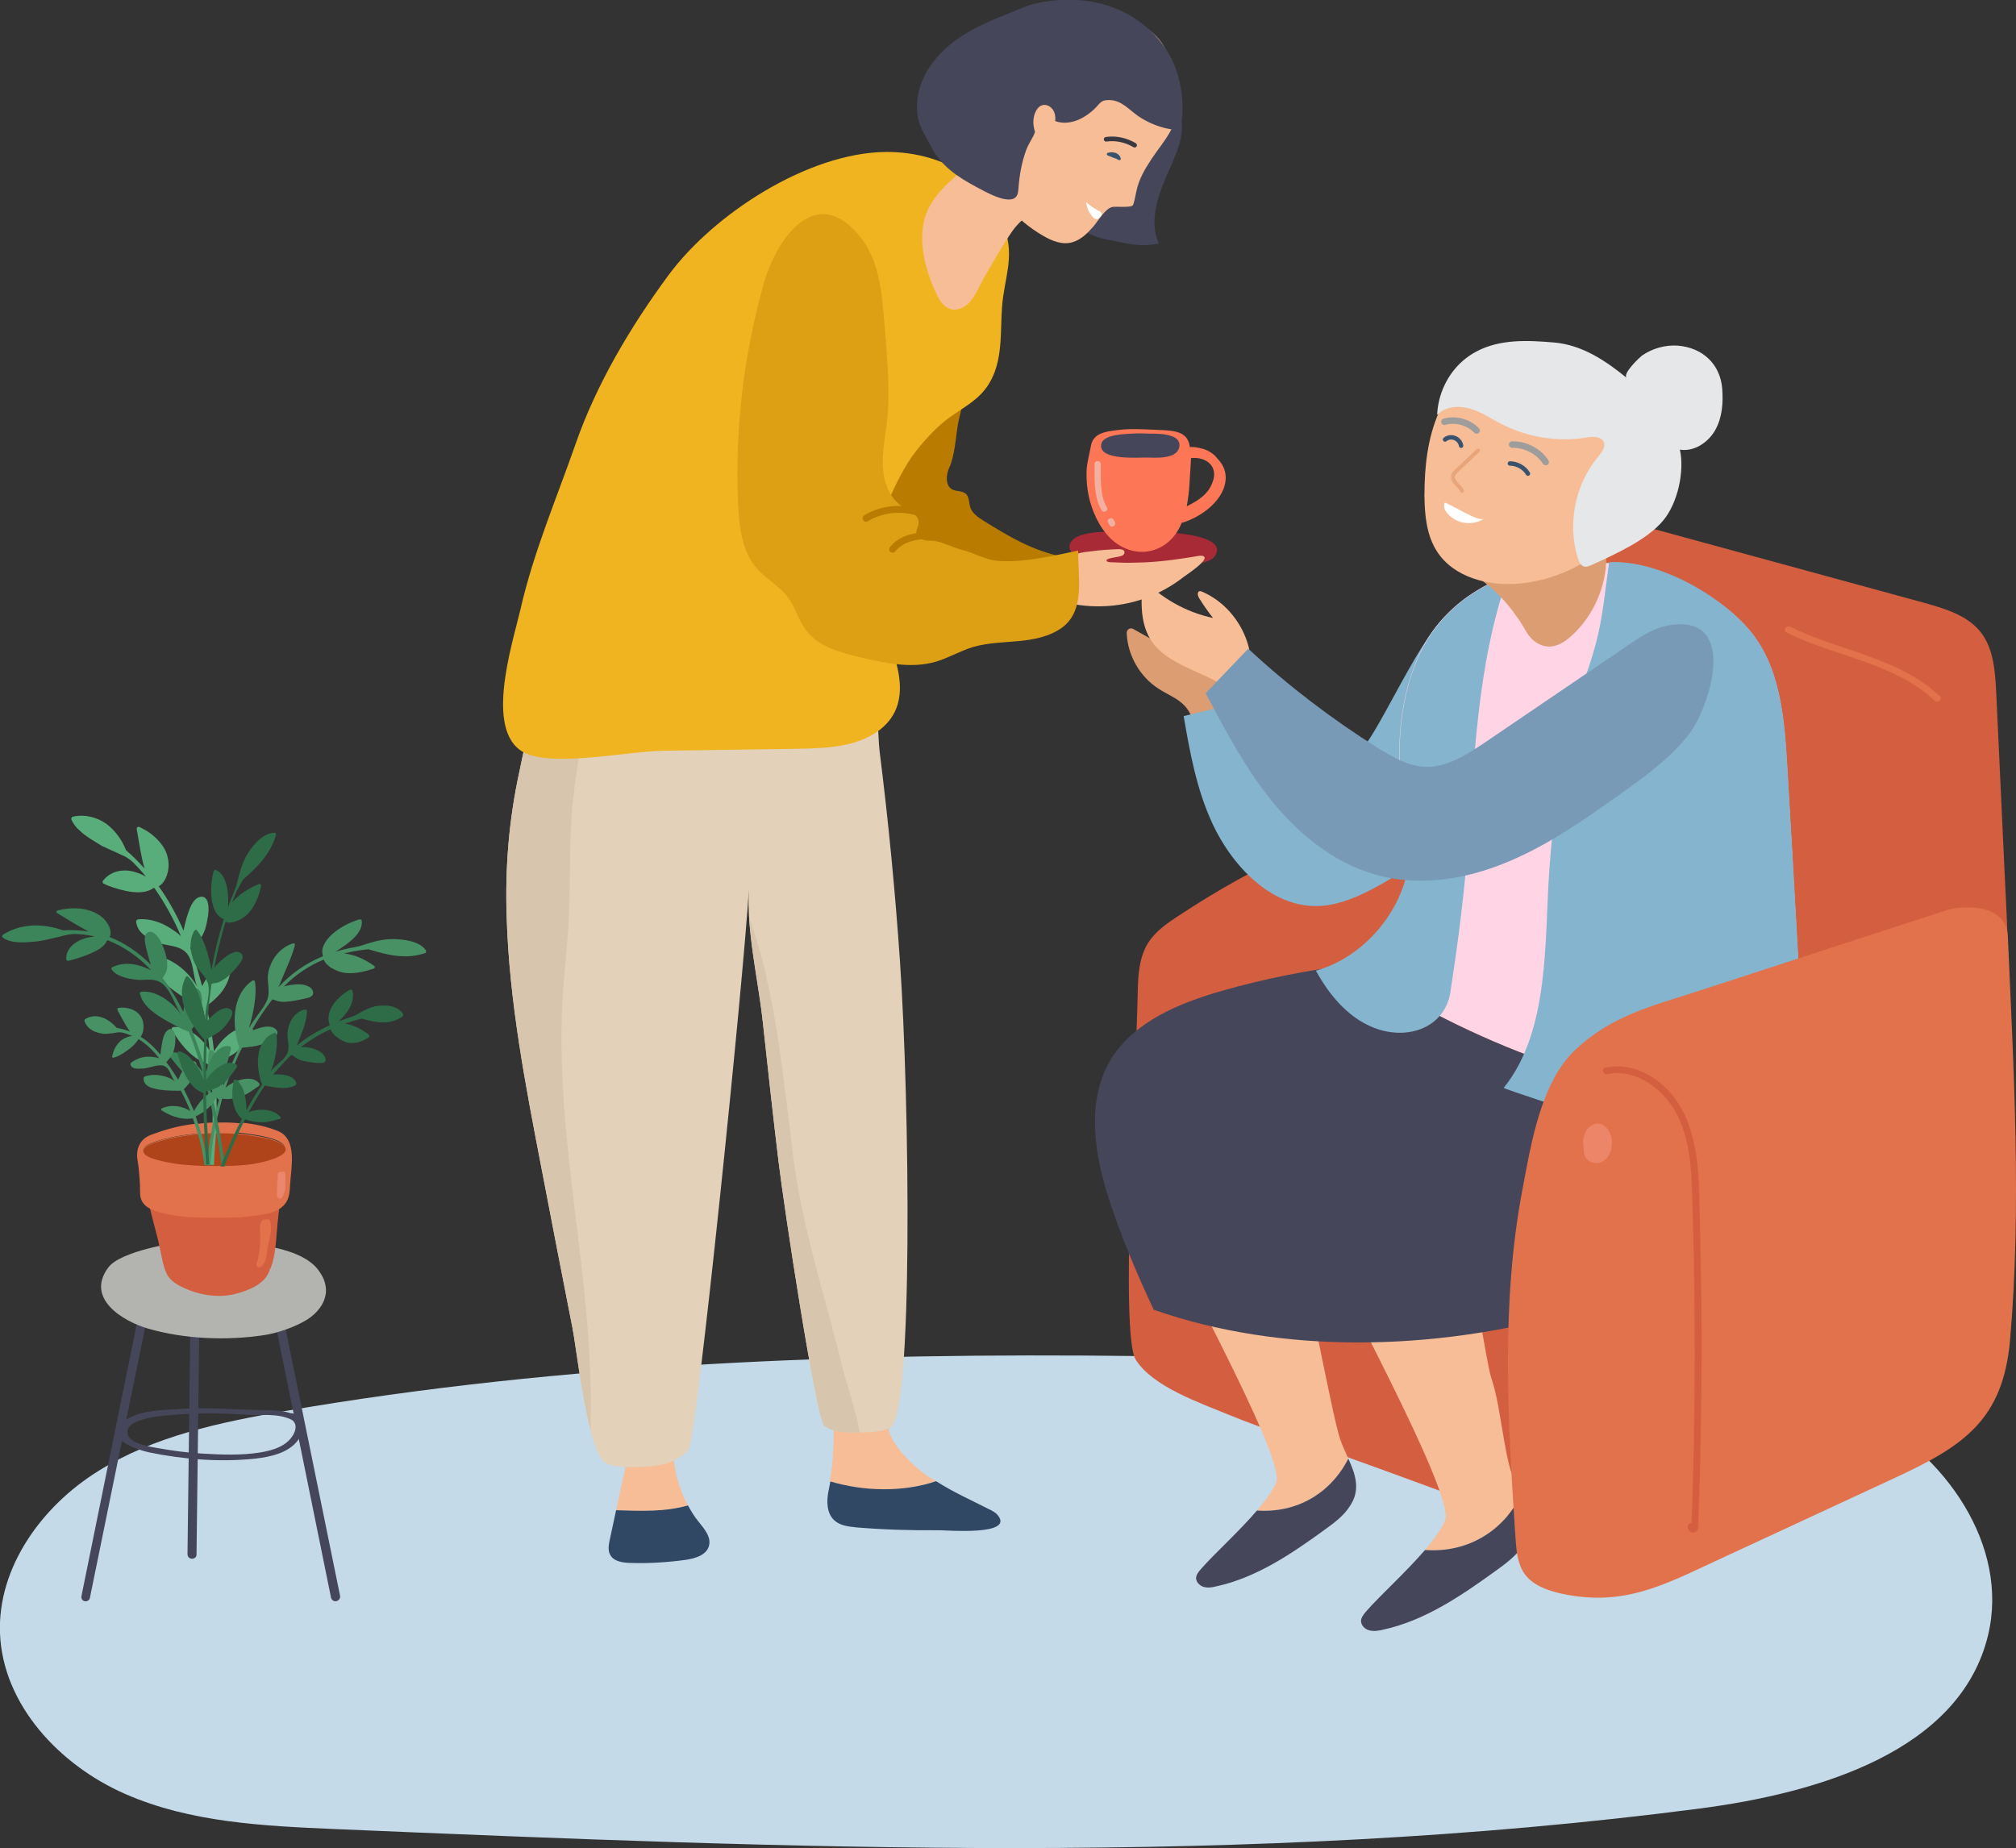 <?xml version="1.0" encoding="utf-8"?>
<!-- Generator: Adobe Illustrator 27.7.0, SVG Export Plug-In . SVG Version: 6.00 Build 0)  -->
<svg version="1.1" xmlns="http://www.w3.org/2000/svg" xmlns:xlink="http://www.w3.org/1999/xlink" x="0px" y="0px"
	 viewBox="0 0 715 655.6" style="enable-background:new 0 0 715 655.6;" xml:space="preserve">
<rect x="0" y="0" width="715" height="655.6" fill="#333333" stroke="none"/>
<style type="text/css">
	.st0{display:none;}
	.st1{display:inline;opacity:0.69;}
	.st2{display:inline;opacity:0.37;}
	.st3{display:inline;}
	.st4{display:inline;opacity:0.47;}
	.st5{display:none;fill:#FFFFFF;}
	.st6{fill:#C4DAE9;}
	.st7{fill:#D35F40;}
	.st8{fill:#F6BD96;}
	.st9{fill:#304863;}
	.st10{fill:#45465A;}
	.st11{fill:#E3D1B9;}
	.st12{fill:#D8C5AD;}
	.st13{fill:#BA7C00;}
	.st14{fill:#A82A37;}
	.st15{fill:#FD7756;}
	.st16{opacity:0.51;}
	.st17{fill:#E6E7E8;}
	.st18{fill:#EFB420;}
	.st19{fill:#DD9F14;}
	.st20{fill:#39526D;}
	.st21{fill:none;stroke:#3A3942;stroke-width:1.641;stroke-linecap:round;stroke-linejoin:round;stroke-miterlimit:10;}
	.st22{fill:#FFFFFF;}
	.st23{fill:#DD9D72;}
	.st24{fill:#84B4CE;}
	.st25{fill:#FFD4E5;}
	.st26{fill:none;stroke:#E7A579;stroke-width:1.357;stroke-linecap:round;stroke-linejoin:round;stroke-miterlimit:10;}
	.st27{fill:none;stroke:#39526D;stroke-width:1.569;stroke-linecap:round;stroke-linejoin:round;stroke-miterlimit:10;}
	.st28{fill:none;stroke:#9D9D9C;stroke-width:2.294;stroke-linecap:round;stroke-linejoin:round;stroke-miterlimit:10;}
	.st29{fill:#799AB7;}
	.st30{fill:#E2724B;}
	.st31{fill:#ED8569;}
	.st32{fill:#B3B3AF;}
	.st33{fill:#AF4319;}
	.st34{fill:#EA876C;}
	.st35{fill:#59AD7B;}
	.st36{fill:#479165;}
	.st37{fill:#3C8459;}
	.st38{fill:#2E6B47;}
</style>
<g id="Layer_1" class="st0">
	<g id="New_Symbol_4" class="st1">
	</g>
	<g id="New_Symbol_3_1_" class="st2">
	</g>
	<g id="New_Symbol_3" class="st2">
	</g>
	<g id="New_Symbol_1_6_" class="st3">
	</g>
	<g id="New_Symbol_1_5_" class="st4">
	</g>
	<g id="New_Symbol_1_4_" class="st3">
	</g>
	<g id="New_Symbol_1_3_" class="st3">
	</g>
	<g id="New_Symbol_1_2_" class="st3">
	</g>
	<g id="New_Symbol_1_1_" class="st3">
	</g>
	<g id="New_Symbol_1" class="st3">
	</g>
	<g id="New_Symbol" class="st3">
		<g id="New_Symbol_11">
		</g>
		<g id="New_Symbol_16">
		</g>
		<g id="New_Symbol_17">
		</g>
		<g id="New_Symbol_15">
		</g>
		<g id="New_Symbol_12">
		</g>
		<g id="New_Symbol_14">
		</g>
		<g id="New_Symbol_13">
		</g>
		<g id="New_Symbol_10">
		</g>
		<g id="New_Symbol_7">
		</g>
		<g id="New_Symbol_4_1_">
		</g>
		<g id="New_Symbol_5">
		</g>
		<g id="New_Symbol_8">
		</g>
		<g id="New_Symbol_1_7_">
		</g>
		<g id="New_Symbol_2">
		</g>
		<g id="New_Symbol_6">
		</g>
		<g id="New_Symbol_4_2_">
		</g>
		<g id="New_Symbol_5_1_">
		</g>
		<g id="New_Symbol_8_1_">
		</g>
		<g id="New_Symbol_1_8_">
		</g>
		<g id="New_Symbol_7_1_">
		</g>
		<g id="New_Symbol_2_1_">
		</g>
		<g id="New_Symbol_6_1_">
		</g>
		<g id="New_Symbol_11_1_">
		</g>
		<g id="New_Symbol_16_1_">
		</g>
		<g id="New_Symbol_17_1_">
		</g>
		<g id="New_Symbol_15_1_">
		</g>
		<g id="New_Symbol_12_1_">
		</g>
		<g id="New_Symbol_14_1_">
		</g>
		<g id="New_Symbol_13_1_">
		</g>
		<g id="New_Symbol_10_1_">
			<g id="New_Symbol_4_3_">
			</g>
			<g id="New_Symbol_5_2_">
			</g>
			<g id="New_Symbol_1_9_">
			</g>
			<g id="New_Symbol_2_2_">
			</g>
			<g id="New_Symbol_16_2_">
			</g>
			<g id="New_Symbol_17_2_">
			</g>
			<g id="New_Symbol_15_2_">
			</g>
			<g id="New_Symbol_12_2_">
			</g>
			<g id="New_Symbol_14_2_">
			</g>
			<g id="New_Symbol_10_2_">
			</g>
			<g id="New_Symbol_8_2_">
			</g>
		</g>
	</g>
	<g id="New_Symbol_4_4_" class="st3">
		<g id="New_Symbol_7_2_">
			<g id="New_Symbol_2_4_">
			</g>
		</g>
		<g id="New_Symbol_9">
			<g id="New_Symbol_6_2_">
				<g id="New_Symbol_5_3_">
					<g id="New_Symbol_3_2_">
						<g id="New_Symbol_8_3_">
							<g id="New_Symbol_4_5_">
							</g>
						</g>
					</g>
				</g>
			</g>
		</g>
		<g id="New_Symbol_2_3_">
		</g>
		<g id="New_Symbol_1_10_">
		</g>
		<g id="New_Symbol_3_3_">
		</g>
		<g id="New_Symbol_5_4_">
		</g>
	</g>
</g>
<g id="Layer_55">
	<rect x="-149.5" y="-196.1" class="st5" width="3041.9" height="2002"/>
	<path class="st6" d="M101.2,500.5c-23.1,4-46.7,8.9-66.5,21.4C14.8,534.3-0.9,556,0,579.4c1,25.3,21.1,46.7,44.3,56.9
		c23.2,10.2,49.2,11.4,74.6,12.5c161.4,6.8,323.8,13.6,484-7.3c42.1-5.5,92.3-20.3,102.2-61.5c7.6-31.8-15.3-64.4-44.5-79.1
		c-69.1-34.7-182.8-18.9-257.9-19.9C301.9,479.8,200.7,483.4,101.2,500.5z"/>
	<g>
		<g>
			<path class="st7" d="M435.7,501.8c12.4,5.1,25.3,9.1,38.1,13.6c24.1,8.6,48.1,17.6,72.1,26.4c5.2,1.9,11,3.8,16.1,1.6
				c5.7-2.4,8.1-9,10.1-14.8c4.7-14.4,9.4-28.8,14.1-43.2c10-30.6,5.8-59.8-4.3-89.8c-9.5-28.3-19-56.7-28.5-85
				c-3.8-11.4-8.9-24.2-20.1-28.5c-7.7-3-16.4-1.1-24.4,1.2c-32.4,9.1-63.3,23.2-91.3,41.8c-4,2.6-8,5.5-10.5,9.5
				c-3.2,5.3-3.5,11.8-3.6,17.9c-0.6,30.6-6.3,120.9-0.7,129.8C408.8,491.9,425.8,497.7,435.7,501.8z"/>
			<path class="st7" d="M708,245.9c-0.4-7.7-0.9-16.1-5.8-22c-4.7-5.7-12.4-8-19.5-10c-36.5-10-73-19.9-109.5-29.9
				c-5.9-1.6-12.3-3.2-18-1.2c-10.8,3.8-13.6,17.5-14.8,29c-2,20.8-4,41.7-2.6,62.5s6.7,41.8,18,59.3c13.9,21.5,36.1,36.3,59.3,47.2
				c26.2,12.3,56.7,68.6,82.3,50c20.7-15.1,14.4-101.2,13.5-122.6C709.9,287.3,709,266.6,708,245.9z"/>
			<g>
				<path class="st8" d="M244,534c-4.4-8.1-6.2-17.6-4.7-26.7l-16.8,9.9c-1.3,6.2-2.7,12.4-4,18.6C227.3,536,236,536.4,244,534z"/>
				<path class="st9" d="M244,534c-8,2.3-16.6,2-25.5,1.7c-0.7,3.4-1.5,6.9-2.2,10.3c-0.4,1.8-0.8,3.9,0.1,5.5
					c1.3,2.4,4.4,2.8,7.1,2.9c6.6,0.2,13.2-0.2,19.7-1.1c3.3-0.5,7.2-1.6,8.2-4.8c1-3.2-1.6-6.2-3.7-8.8
					C246.3,538,245.1,536,244,534z"/>
				<path class="st8" d="M331.9,525.4c-0.9-0.5-1.7-1.1-2.6-1.6c-5-3.5-9.6-7.8-12.7-13.1c-3-5.2-1.3-10.4-0.3-16l-20.6,9.3
					c0,7.5-0.1,14.3-1.4,21.5C306.2,529.1,320.1,529.5,331.9,525.4z"/>
				<path class="st9" d="M353.9,537.5c-0.8-1-2.1-1.7-3.2-2.2c-6.3-3.2-12.8-6.1-18.7-9.9c-11.8,4-25.7,3.6-37.5,0.1
					c-0.2,1-0.4,2.1-0.6,3.1c-0.8,3.7-0.8,8,1.9,10.6c2.1,2,5.2,2.3,8,2.6c9.8,0.8,19.6,1.1,29.4,1
					C335.8,542.8,359.8,544.8,353.9,537.5z"/>
				<path class="st10" d="M413.3,63.4c-3.1,7.3-5.6,15.8-2.3,23c-7.7,1.5-12.3-0.4-18.3-1.4c-6-1.1-12.3-4.5-14-10.4
					c-1-3.5-0.2-7.2,0.9-10.6c2.1-6.8,5.2-13.3,9.1-19.2c3.1-4.7,7.2-9.2,12.5-10.8c5.7-1.7,14.1,0.6,16.9,6.2
					C421.6,46.9,415.9,57.2,413.3,63.4z"/>
				<path class="st11" d="M205,234.1c-1.2,0.6-2.3,1.2-3.4,2c-12.7,8.6-14.4,23.9-17.4,37.6c-3.7,17-5.1,34-4.5,51.5
					c0.9,30.1,6.7,59.8,12.4,89.4c3.6,18.7,7.2,37.5,10.9,56.2c1.9,9.9,5.5,45.6,12.2,48.4c2.8,1.2,6,1.2,9.1,1.2
					c7.3,0,15.6-0.6,20-6.4c2.7-3.6,19.4-166,21.3-198.6c-0.9,14.9,3.3,31.8,4.9,46.7c1.8,16.6,3.6,33.1,5.6,49.7
					c1.9,16,13.4,91.8,16.3,93.9c3.2,2.3,7.5,2.4,11.4,2.4c4.1,0,8.2,0,11.9-1.6c8.3-3.7,6.9-115.5,3.5-165.3
					c-1.7-24.9-4.1-49.7-7.2-74.4c-1-7.9-0.1-25.4-5-31.6c-5.3-6.8-21.6-5.7-29.1-5.7c-15.1,0.1-30.2,0.2-45.2,0.2
					C223.2,229.8,213.3,230,205,234.1z"/>
				<path class="st12" d="M209.5,502.2c0.4-24.1-2.6-48-5.5-71.8c-2.9-23.8-5.6-47.8-4.7-71.8c0.5-12.3,2.2-24.5,2.6-36.8
					c0.4-12.3,0-24.5,1.2-36.8c1.9-17.8,5.6-35.4,8.1-53.1c-2.1,0.6-4.2,1.3-6.2,2.3c-1.2,0.6-2.3,1.2-3.4,2
					c-12.7,8.6-14.4,23.9-17.4,37.6c-3.7,17-5.1,34-4.5,51.5c0.9,30.1,6.7,59.8,12.4,89.4c3.6,18.7,7.2,37.5,10.9,56.2
					c1.3,6.6,3.3,24.5,6.5,36.6C209.4,505.7,209.4,504,209.5,502.2z"/>
				<path class="st12" d="M299.9,489.1c-1.1-3.6-1.9-7.2-2.8-10.8c-1-3.7-1.9-7.3-2.9-11c-2-7.2-3.9-14.4-5.8-21.7
					c-1.9-7.4-3.6-14.8-5-22.2c-1.3-6.9-2.2-13.8-3-20.8c-1.8-14.3-3.4-28.6-5.9-42.7c-2.1-11.7-4.8-23.3-8.8-34.5
					c0.7,12.2,3.5,25.2,4.8,36.8c1.8,16.6,3.6,33.1,5.6,49.7c1.9,16,13.4,91.8,16.3,93.9c3.2,2.3,7.5,2.4,11.4,2.4
					c0.4,0,0.8,0,1.2,0C303.7,501.7,301.8,495.4,299.9,489.1z"/>
				<path class="st13" d="M338.6,158.6c-0.4,2.5-0.9,5-1.9,7.2c-1.2,2.6-1.5,6.4,1,7.8c1.5,0.8,3.6,0.4,4.9,1.6
					c1.2,1.1,1,3.1,1.5,4.7c0.7,2.2,2.8,3.6,4.7,4.8c10,6.2,17.6,10.7,29.2,13.1c-2.1,3.8-4.2,7.6-6.3,11.3
					c-18.8,1.8-38.1-1.2-55.5-8.6c-5.8-2.5-11.6-5.6-15.1-10.8c-5.3-7.9-4.1-18.8,0.6-27.1c4.7-8.3,12.2-14.5,19.6-20.5
					c3.8-3.1,15.5-14.8,19.6-8.7c2.6,3.8,0.3,10.4-0.6,14.5C339.4,151.4,339.2,155,338.6,158.6z"/>
				<g>
					<path class="st14" d="M398.1,188.4C398,188.4,398,188.4,398.1,188.4c-0.1,0-0.2,0-0.3,0c-1,0-1.7,0.1-2.1,0.1
						c-3.6,0.2-14.2-0.2-16.1,4.2c-0.5,1.1-0.4,2,0.1,2.6c0.6,3,7,3.6,8.9,3.9c9.8,1.4,20.8,1.8,30.6,1.1c3.3-0.2,10.3-0.1,12-3.6
						C435.5,188.4,407,188.2,398.1,188.4z"/>
					<path class="st15" d="M410.7,152.5c-4.9-0.2-9.8-0.6-14.7,0.1c-3.9,0.5-8.3,1-9.1,5.6c-0.5,2.8-1.3,5.5-1.5,8.3
						c-0.2,3.8,0.2,7.7,1.2,11.4c1.5,5.4,4.4,11,8.9,14.5c8.6,6.5,19.4,3.1,23.4-6.5c0-0.1,0.1-0.2,0.1-0.4c7.1-2,16-8.5,15.7-16.5
						c-0.1-2.4-1.2-4.6-2.9-6.3c-1.7-2.3-4.3-3.5-7-3.9c-0.9-0.2-1.9-0.3-2.8-0.2c-0.1-0.8-0.3-1.6-0.6-2.2
						C419.8,152.5,414.2,152.7,410.7,152.5z M421.9,171c0.1-2.3,0.4-5.5,0.5-8.5c5.1-0.6,9.8,2.7,7.7,8.4c-1.6,4.6-5.3,6.7-9.2,8.7
						C421.4,176.8,421.8,173.8,421.9,171z"/>
					<path class="st10" d="M412.4,154c-2.1-0.2-4.1-0.2-5.3-0.2c-2.4-0.1-4.8-0.1-7.2,0.1c-2.6,0.2-9.6,0.5-9.4,4.4
						c0.2,4.9,12.9,4,15.8,4c3.1,0,10.8,0.8,11.9-3.5C419,155.5,415.7,154.4,412.4,154z"/>
					<g class="st16">
						<path class="st17" d="M392.6,180c-2.6-4.3-2.2-10.6-2.2-15.4c0-1.4-2.2-1.4-2.2,0c0,5.2-0.3,11.8,2.5,16.4
							C391.4,182.2,393.3,181.1,392.6,180z"/>
						<path class="st17" d="M395.4,185.1c-0.1-0.3-0.3-0.6-0.5-0.8c-0.7-1.2-2.6-0.1-1.9,1.1c0.2,0.3,0.3,0.5,0.5,0.8
							C394.2,187.5,396,186.4,395.4,185.1z"/>
					</g>
				</g>
				<path class="st8" d="M379.4,197.7c1.1-0.5,2.2-1.1,3.4-1.5c1.5-0.4,3.2-0.5,4.7-0.7c3-0.4,6.1-0.6,9.2-0.7
					c0.8,0,1.9,0.1,2.1,0.9c0.1,0.5-0.2,1-0.5,1.2c-0.4,0.3-0.9,0.4-1.3,0.5c-0.7,0.2-4.2,0.6-4.5,1.2c-0.5,1.1,2.6,0.8,3.2,0.9
					c3.3,0.2,6.7,0.1,10,0c6.5-0.3,12.9-1.2,19.3-2.3c0.7-0.1,1.5-0.2,2,0.2c1.7,1.3-5.9,6.3-7,7.1c-4.2,3.3-9,6-14.1,7.8
					c-9.6,3.4-20.4,3.7-30.2,0.8c-0.1,0,1.3-5.3,1.4-5.6c0.8-3.2,1.8-6.4,2-9.7C379.1,197.8,379.3,197.7,379.4,197.7z"/>
				<path class="st18" d="M344.6,63.6c0.2,0.2,0.4,0.3,0.6,0.5c5.4,4.4,8.9,10.9,11.2,17.3c3.5,9.9-0.3,17.6-1,27.4
					c-0.7,9.2,0.4,19.2-4.7,27.4c-3.5,5.7-8.9,8.2-14.1,12c-4.3,3.1-8.5,7.7-11.8,11.9c-3.8,4.9-7,11.4-9.5,17
					c-6.2,13.8-8.1,27.5-3,42c4.4,12.3,13.1,29.4-0.3,39.8c-8,6.1-18.8,6.5-28.8,6.7c-16,0.2-32,0.5-48,0.7
					c-12.4,0.2-36.5,5.4-47.8,1.3c-16.5-6-5.8-38.7-2.8-51.5c4.6-20.2,12.8-39.3,19.6-58.8c7.4-21.2,19.6-41.7,32.9-59.7
					c16-21.7,49.4-43.4,77-43.7C324.8,53.8,336,56.8,344.6,63.6z"/>
				<path class="st8" d="M348.5,54.1c-6.2,6.2-14.4,11.1-18.7,18.9c-5.3,9.5-2.1,21.9,2.3,31.2c1.1,2.4,2.7,4.9,5.3,5.5
					c2,0.5,4.2-0.4,5.8-1.8c2.8-2.6,4.2-6.7,6.1-9.9c3.2-5.4,6.2-11,9.8-16.1c3.3-4.7,8-7,11.7-11.3
					C370.8,70.6,348.5,54.1,348.5,54.1z"/>
				<path class="st8" d="M401.7,72.9c-0.9,0.8-5.9,0.3-7.1,0.5c-2.5,0.4-5.1,4.9-6.7,6.8c-2.1,2.4-4.4,4.8-7.5,5.7
					c-3.5,1.1-7.3-0.4-10.5-2.3c-9.7-5.6-17.4-14.6-21-25.2c-3.6-10.6-2.9-22.7,2.4-32.5c6.4-12.1,19.5-19.6,32.9-20.9
					c1.8-0.2,3.7-0.2,5.5-0.1c8.7,0.4,18.6,3.7,23.2,11.7c5.2,8.9,7.4,19.6,2.6,29.2c-2,3.9-4.8,7.1-7.1,10.6
					c-2.5,3.8-4.5,7.2-5.4,11.6C402.8,68.7,402.2,72.5,401.7,72.9z"/>
				<path class="st10" d="M393.6,35.5c-0.5,0-1.1,0-1.7,0.1c-1.7,0.3-2.5,1.9-3.8,3.1c-1.4,1.3-2.9,2.4-4.6,3.3
					c-2.7,1.4-5.9,2-8.8,1.1c-0.9-0.3-1.9-0.7-2.8-0.9c-1-0.2-2-0.1-2.8,0.4c-1.1,0.8-1.9,4.3-2.6,5.6c-0.8,1.6-1.9,3.2-2.5,4.9
					c-1.6,4.2-2.5,9.3-2.8,13.8c-0.1,0.9-0.1,1.9-0.7,2.7c-2.4,3.5-11.4-1.8-13.9-3.1c-7.1-3.8-12.9-7.6-16.6-14.9
					c-1.8-3.5-3.8-6.2-4.5-10.2c-0.6-3.6-0.2-7.4,0.9-10.9c2.5-7.5,8.2-13.5,14.8-17.8c4.4-2.8,9.2-5,14-6.9
					c4.4-1.7,8.5-3.9,13.1-4.8c9.8-2,20.3-1.4,29.4,2.9c7.8,3.6,14.4,9.9,18.1,17.6c3.1,6.5,4.3,15.2,3.2,22.3c-0.1,0.8-0.3,1.6-1,2
					c-0.5,0.3-1.2,0.3-1.8,0.2c-4.5-0.6-8.8-2.3-12.5-4.8C400.4,38.9,397.8,35.6,393.6,35.5z"/>
				<path class="st8" d="M374.1,43.8c0.3-1.5,0.3-3.2-0.5-4.6c-0.8-1.4-2.4-2.3-3.9-1.9c-1.4,0.4-2.2,1.7-2.7,3
					c-1.4,4,0.2,8.9,3.8,11.3L374.1,43.8z"/>
				<path class="st19" d="M305.6,84.7c5.8,7.6,7,17.6,7.8,27.1c0.9,10.8,2,21.9,1.6,32.7c-0.3,7.3-2.4,14.8-1.8,22.1
					c0.4,5.3,2.8,10.7,7.3,13.4c2.3,1.4,5.4,2.7,5.3,5.4c0,1.3-1,2.6-0.8,3.9c0.4,2.1,3.1,2.5,5.2,2.5c3.4,0,7.5,2.4,11.1,3.3
					c4.2,1,7.9,3.4,12.2,3.8c8.7,0.9,20.3-1.8,28.9-3.6c-0.2,9,2.7,21.1-5.7,27.3c-4.4,3.2-10,4.3-15.4,4.8
					c-5.4,0.5-11,0.6-16.2,2.1c-4.6,1.4-8.9,4-13.5,5.3c-8.6,2.4-17.7,0.4-26.3-1.6c-7.1-1.7-14.9-3.7-19.3-9.5
					c-2.8-3.6-3.9-8.3-6.6-11.9c-3-4-7.7-6.4-11-10.2c-5.2-6-6.2-14.5-6.6-22.4c-1.2-26.1,1.8-52.4,8.8-77.6
					C275.1,84.6,289.7,63.9,305.6,84.7z"/>
				<g>
					<path class="st20" d="M392.7,54.3c0.4-0.2,0.9-0.2,1.4-0.3c0.5,0,1,0.1,1.4,0.2c1,0.3,1.9,1.1,2,2.2c0,0.2-0.1,0.4-0.3,0.4
						c-0.1,0-0.1,0-0.2,0l0,0c-0.5-0.1-0.8-0.3-1.1-0.5L395,56c-0.6-0.3-1.4-0.5-2.2-0.9c-0.2-0.1-0.3-0.4-0.2-0.6
						C392.5,54.5,392.6,54.4,392.7,54.3z"/>
				</g>
				<path class="st21" d="M392.3,49.4c3.5-0.5,7.1,0.3,10.1,2.1"/>
				<path class="st22" d="M385.2,71.6c0.2,2,1,3.8,2.3,5.3c0.3,0.4,0.7,0.7,1.2,0.8c0.6,0.1,1.1-0.2,1.5-0.7
					c1.2-1.6,0.1-1.9-1.2-2.6C387.6,73.7,386.3,72.7,385.2,71.6z"/>
			</g>
			<g>
				<g>
					<path class="st8" d="M478.2,517.4c-1-2.3-2.1-4.6-2.9-6.9c-2.9-8.5-12.9-63.4-15.9-71.9c-2.3-6.8-3.5-27.3-11.6-29.2
						c-8.3-1.9-35.5,16.6-35.9,24.7c-0.2,3.8,44.5,83.1,40.7,91.8c-1.3,3-3.8,6.4-6.8,9.9C459.9,536.8,472,529.8,478.2,517.4z"/>
					<path class="st10" d="M478.2,517.4c-6.3,12.4-18.4,19.4-32.4,18.4c-6.4,7.5-15.2,15.4-19.9,20.8c-0.8,0.9-1.6,1.9-1.7,3.1
						c0,1.5,1.3,2.8,2.7,3.2c1.5,0.4,3,0.2,4.5-0.2c14.2-3.1,26.6-11.5,38.3-20c3.3-2.4,6.8-4.9,9-8.4
						C482.7,528.5,480.7,522.9,478.2,517.4z"/>
				</g>
				<g>
					<path class="st8" d="M539.4,530.5c-1.1-2.4-2.2-4.8-3.1-7.3c-3.1-8.9-4.2-25.1-7.3-34.1c-2.5-7.1-8.1-56.1-16.5-58.1
						c-8.7-2-41.3,4.7-41.7,13.2c-0.2,4,45.7,86.1,41.7,95.2c-1.4,3.2-4,6.7-7.1,10.4C520.2,550.9,532.9,543.5,539.4,530.5z"/>
					<path class="st10" d="M539.4,530.5c-6.6,13-19.3,20.4-34,19.3c-6.8,7.9-16,16.2-20.9,21.8c-0.8,1-1.7,2-1.8,3.3
						c0,1.6,1.3,3,2.9,3.4c1.5,0.4,3.2,0.2,4.8-0.2c14.9-3.2,27.9-12.1,40.2-21c3.5-2.5,7.1-5.2,9.5-8.8
						C544.1,542.1,542,536.3,539.4,530.5z"/>
				</g>
				<path class="st23" d="M410.9,244.3c-6.7-4.3-11-11.9-11.3-19.8c0-1.2,1.2-2,2.3-1.4l15.2,8.5c7,3.9,14.3,8.1,18.3,15.1
					c0.9,1.5,1.5,3.2,1.7,4.9c0.7,8.3-8.1,10.1-12.6,5.2c-1.7-1.8-2.5-4.4-4.1-6.2C417.8,247.7,414.1,246.4,410.9,244.3z"/>
				<path class="st8" d="M426.4,209.9c-0.3-0.1-0.7-0.3-1-0.2c-0.9,0.3-0.6,1.7-0.1,2.5c1.5,2.4,3.1,4.7,4.9,7
					c-9.4-2-18.2-6.9-24.9-13.9c-0.6,7.3-1.1,15.1,2.6,21.3c6.8,11.2,23.7,11.7,32.2,21.7c0.2,0.3,2.9-4.5,3-5c0.7-1.9,0.9-4,0.8-6
					c-0.1-3.3-0.6-6.9-1.7-10C439.6,219.7,433.8,213.1,426.4,209.9z"/>
				<path class="st24" d="M519.8,287.9c2.7-5.9,2.3-11.6,0.1-19.2c-4.7-16.5-3.3-33.4-7.4-50c-10.7,10.3-24.4,43.5-31.2,48.9
					c-4.2,3.3-11.5,11.1-17.1,11.1c-11.8-0.1-19.6-21.2-24-29.6c-6.8,1.6-13.6,3.3-20.4,4.9c2.2,12.9,4.6,26,10.1,37.9
					c7.4,16.1,23.2,32.9,42.6,28.9c7.6-1.6,14.5-5.4,21.2-9.4c7.3-4.3,14.7-9,20.4-15.3C516.7,293.2,518.6,290.5,519.8,287.9z"/>
				<path class="st10" d="M595.9,407.4c9.5-3.1,18.7-8.1,26-14.9c-50.5-4-99.9-22.1-142.1-50.3c-0.4,0-0.8,0.1-1.2,0.1
					c-15.2,1.9-30.3,4.9-45,9.1c-15.4,4.4-31.6,11-39.8,24.7c-8.9,15.1-5.5,34.2,0,50.8c4.3,12.9,9.6,25.4,15.4,37.7
					c45.6,15.9,99.2,14.6,147.4,1.2c-3.7-17.5-7.4-35-11-52.5C562.6,413.1,579.8,412.6,595.9,407.4z"/>
				<path class="st25" d="M633.8,375.9c5.2-12.3,4.5-26.2,3.7-39.5c-1.2-21.6-2.4-43.1-3.7-64.7c-1-17.3-2.5-35.9-14-48.9
					c-13-14.7-34.1-22.8-55-23.4c-25.6-0.7-51,9.8-61.5,32.8c-9.6,21.2-8.1,45.8-3.1,68.5c2.8,12.8,5.6,28.9-5,36.8
					c-4.4,3.3-10,4.1-15.5,4.7c42.2,28.2,91.6,46.3,142.1,50.3C627,387.9,631.2,382.3,633.8,375.9z"/>
				<path class="st24" d="M637.6,336.4c-1.2-21.6-2.4-43.1-3.7-64.7c-1-17.3-2.5-35.9-14-48.9c-11-12.4-32.1-24.2-49.2-23.4
					c-1.4,9.7-2.2,19.7-4.8,29.2c-2.5,9.4-6.4,18.4-8.8,27.8c-4.5,17-6.3,34.6-7.6,52.1c-1.8,24.8,0.3,56.9-16.2,77.4
					c-0.1,0.2,23.9,8.2,26.3,8.7c9.6,1.9,19.4,2.7,29.1,2.3c9.8-0.5,18.9-2.6,28.4-4.8c4.7-1,4.3,0.7,8.7-3.5
					c3.5-3.3,6.2-8.3,8-12.7C639,363.6,638.3,349.7,637.6,336.4z"/>
				<path class="st24" d="M503.4,232.3c-4.8,10.5-6.8,21.9-7,33.4c-0.3,12,3.6,23.6,3.6,35.3c0,19.3-14.9,38.2-33.3,43.3
					c5,9.2,12.4,17.8,22.4,20.9c11.7,3.6,23.5-1.5,25.3-13.3c2.4-15.6,4.5-31.3,5.8-47.1c2.7-33.8,3.3-68.3,14.7-100.6
					C521.2,209.3,509.7,218.5,503.4,232.3z"/>
				<g>
					<path class="st23" d="M542.3,225.5c1.5,1.9,3.4,3.4,6.3,3.8c3.3,0.4,6.4-1.6,8.8-3.8c7.7-7,12.3-17.4,12.3-27.8
						c0-1.5-0.2-3.2-1.2-4.2c-1.7-1.7-4.5-1.1-6.7-0.1c-2.6,0-5.6,1.2-8.4,1.3c-3.4,0.1-6.8,0.1-10.2,0.4
						c-6.8,0.7-13.1,6.3-18.9,9.9c5.4,3.7,10.1,8.5,13.8,14C539.7,221,540.8,223.5,542.3,225.5z"/>
					<g>
						<path class="st8" d="M505.2,176.2c0.1,6.8,0.8,13.8,4.5,19.5c6,9.2,18.3,12.3,29.3,11.3c11.6-1.1,22.8-6.1,31.4-14
							c9.3-8.6,16.4-21,16.2-33.7c-0.1-9.2-6.3-17.5-14-22.6c-9.4-6.2-21.2-11-32.6-11.4c-14.1-0.5-24.2,8.2-29.7,21
							c-4,9.1-5.1,19.3-5.1,29.3C505.1,175.6,505.2,175.9,505.2,176.2z"/>
						<path class="st17" d="M523.6,124.7c-1.7,0.9-3.3,2-4.8,3.3c-5.5,4.8-8.8,11.9-9.1,19.2c2.8-3,7.5-3.4,11.5-2.3
							c4,1.1,7.4,3.5,11.1,5.4c9.3,4.8,20.1,6.6,30.4,4.9c2.2-0.4,5.2-0.5,6.1,1.6c0.7,1.8-0.7,3.6-1.9,5.1
							c-8.3,9.8-11.1,23.9-7.3,36.1c0.4,1.2,0.9,2.5,2.1,2.9c0.9,0.3,1.9-0.1,2.8-0.5c8.1-3.7,19.6-8.8,25.4-15.8
							c5.1-6.1,7.6-17.4,5.9-25.1c5,0.8,10-2.5,12.5-6.9c2.5-4.4,2.9-9.7,2.5-14.8c-0.7-8.6-6.9-14.5-15.8-15.2
							c-4.4-0.3-9,1-12.6,3.5c-0.7,0.5-7.3,6.6-5.4,8c-7.6-6.2-15.8-11.7-25.7-12.6C541.9,120.7,532,120.2,523.6,124.7z"/>
					</g>
					<path class="st22" d="M526.3,184c-2.9,1.9-6.8,2.1-9.9,0.5c-2-1-5.2-3.7-4-6.2C514.6,178.8,524.3,185.3,526.3,184z"/>
					<path class="st26" d="M524.2,159.8c-2.5,2.4-5.1,4.8-7.6,7.2c-0.5,0.5-1.1,1-1.2,1.7c-0.3,1,0.4,2.1,1.1,2.9
						c0.7,0.8,1.6,1.5,2,2.5"/>
					<path class="st27" d="M512.5,155.9c1-0.8,2.3-1,3.5-0.5c1.1,0.4,2,1.5,2.2,2.7"/>
					<path class="st27" d="M535.5,164.4c2.5,0,5.1,1.4,6.4,3.6"/>
					<path class="st28" d="M512.3,149.6c4-1.1,8.5,0.1,11.4,3.1"/>
					<path class="st28" d="M536.3,157.7c4.7-0.1,9.4,2.3,11.9,6.2"/>
				</g>
				<path class="st29" d="M593.2,221.6c-6.1,0.7-11.4,4.2-16.4,7.7c-16.7,11.4-33.5,22.7-50.2,34.1c-6.4,4.3-13.3,8.8-21,8.6
					c-6.1-0.2-11.6-3.4-16.8-6.6c-16.4-10.3-31.9-22.1-46.1-35.3c-5,5.3-10.1,10.5-15.1,15.8c7.3,13.8,14.6,27.6,24.6,39.6
					c10,11.9,23,21.9,38.2,25.4c15,3.5,30.9,0.6,45.1-5.5c14.2-6,26.9-15,39.4-23.9c8.8-6.3,17.7-12.7,24.3-21.3
					C606.7,250.1,616.2,218.8,593.2,221.6z"/>
			</g>
			<path class="st13" d="M332,188.6c-5.8,0.1-12.4,0.5-16.3,5.4c-0.4,0.5-0.5,1.2,0,1.7c0.4,0.4,1.3,0.5,1.7,0
				c3.5-4.4,9.5-4.6,14.6-4.7C333.5,191,333.5,188.6,332,188.6z"/>
			<path class="st13" d="M329.4,182c-7.2-3.6-16-3.4-22.9,0.8c-1.3,0.8-0.1,2.9,1.2,2.1c6.2-3.7,14.1-4,20.5-0.8
				C329.6,184.8,330.8,182.7,329.4,182z"/>
			<path class="st30" d="M672.1,524.2c24.4-11.3,38.3-20.6,40.8-48.9c4.1-47,1.3-96-0.8-143.1c-0.5-12.2-16.9-10.9-21.5-9.4
				c-29.4,9.6-58.8,19.1-88.2,28.7c-16.5,5.4-30.6,8.6-43.6,20.8c-12.3,11.5-15.8,33.4-18.8,49.4c-7.8,40.8-5.2,82.8-2.5,124
				c0.3,4.4,0.7,9.1,3.3,12.7c2.9,3.9,7.8,5.7,12.6,6.8c22,4.9,36.4-2.8,55.3-11.6C629.8,543.8,650.9,534,672.1,524.2z"/>
			<path class="st7" d="M602.9,433.2c-0.3-12.5,0-25.7-5.2-37.3c-4.7-10.7-16-19.7-28.3-17.2c-1.5,0.3-0.9,2.6,0.6,2.3
				c9.7-2,19.1,4.6,23.9,12.8c5.6,9.6,6,21.2,6.3,32c0.8,25,1,50,0.7,75c-0.1,7.1-0.2,14.2-0.4,21.2c-0.1,3.5-0.2,7-0.3,10.5
				c-0.1,1.8-0.1,3.6-0.2,5.4c0,0.7-0.1,1.5-0.1,2.2c0,0,0,0.1,0,0.1c-1.5,0-1.8,2-0.6,3c0.7,0.6,1.6,0.6,2.3,0
				c0.9-0.8,0.8-2,0.8-3.1c-0.1-3.5,0.2-7.1,0.3-10.6c0.1-3.6,0.2-7.2,0.3-10.8c0.3-14.2,0.5-28.3,0.5-42.5
				C603.5,461.9,603.2,447.6,602.9,433.2z"/>
			<path class="st31" d="M568.6,399.1c-1-0.6-2.2-0.7-3.3-0.3c-1.3,0.5-2.3,1.5-2.9,2.7c-0.9,1.7-1.2,3.7-0.7,5.6
				c-0.1,0.9,0,1.9,0.3,2.8c1.1,2.6,4.1,3.3,6.4,2.1c2.4-1.3,3.3-4.2,3.3-6.8C571.7,402.9,570.6,400.3,568.6,399.1z"/>
			<path class="st30" d="M687.9,246.9c-14.6-13.8-35.5-15.9-53-24.6c-1.4-0.7-2.6,1.4-1.2,2.1c17.2,8.6,38.1,10.6,52.5,24.2
				C687.4,249.6,689.1,247.9,687.9,246.9z"/>
		</g>
		<g>
			<g>
				<g>
					<path class="st10" d="M68.3,552.9c-0.1,0-0.1,0-0.2,0c-0.9,0-1.6-0.7-1.6-1.6l1.1-89.6c0-0.9,0.7-1.6,1.6-1.6
						c0.9,0,1.6,0.7,1.6,1.6l-1.1,89.6C69.8,552.2,69.1,552.8,68.3,552.9z"/>
				</g>
				<g>
					<path class="st10" d="M30.4,568c-0.1,0-0.2,0-0.3,0c-0.9-0.2-1.4-1-1.2-1.9L51,457.3c0.2-0.9,1-1.4,1.9-1.2
						c0.9,0.2,1.4,1,1.2,1.9L31.9,566.7C31.8,567.5,31.1,568,30.4,568z"/>
				</g>
				<g>
					<path class="st10" d="M119,568c-0.7,0-1.4-0.5-1.6-1.3L95.3,457.9c-0.2-0.9,0.4-1.7,1.2-1.9c0.9-0.2,1.7,0.4,1.9,1.2
						l22.2,108.8c0.2,0.9-0.4,1.7-1.2,1.9C119.2,568,119.1,568,119,568z"/>
				</g>
				<path class="st32" d="M114.2,452.5c-0.7-1.2-1.5-2.4-2.5-3.4c-4.9-4.8-13.2-6.5-19.7-7.6c-7.8-1.3-18-1.6-25.9-1.1
					c-3.5,0.2-23.3,3.3-27.7,9.2c-8.2,11,5.2,19.1,14.2,21.7c12.9,3.7,27.7,4.3,41,2.3c4.8-0.7,11.1-2.9,15.3-5.5
					c3.5-2.2,6.4-5.7,6.7-9.8C115.7,456.4,115.2,454.3,114.2,452.5z"/>
				<path class="st10" d="M106.6,503.2c0-0.2-0.1-0.5-0.4-0.7c-0.2-0.1-0.4-0.2-0.7-0.3c-0.5-0.4-1.1-0.7-1.9-0.9
					c-0.1,0-0.3,0-0.4,0c-4.3-1.4-9.2-1-13.7-1.2c-8.1-0.2-16.1-0.9-24.2-0.4c-6.7,0.5-16.3,0.2-21.8,4.8c-7.1,5.9,5.6,9.9,9.5,10.7
					c12.1,2.5,25.2,3.5,37.5,2.2c5.3-0.6,12-2,15.3-6.7C107.7,508.1,108.1,505.2,106.6,503.2z M101.5,511.8c-2.6,2-6.1,2.9-9.2,3.4
					c-6.7,1.1-13.9,0.8-20.7,0.4c-5.2-0.3-10.3-1-15.4-1.9c-2.8-0.5-10.5-1.5-11-5.3c-0.8-6,15.3-6.4,18.9-6.7
					c7.7-0.6,15.2-0.4,22.8,0.1c5.4,0.4,11.7-0.7,16.7,1.9C106.4,505.8,103.9,510,101.5,511.8z"/>
			</g>
			<g>
				<g>
					<path class="st7" d="M93.3,429c-4.4,1-9,1-13.6,1c-3.6,0-7.2,0-10.7-0.1c-4-0.2-8-0.6-11.8-1.9c-1.6-0.5-3.2-1.2-4.6-2.2
						c0.1,0.7,0.3,1.3,0.4,2c0.5,2.3,1.1,4.5,1.7,6.8c0.5,1.8,0.9,3.6,1.4,5.4c0.1,0.2,0.1,0.4,0.1,0.5c0.3,1.3,0.6,2.7,0.9,4.2
						c0.4,1.9,0.8,3.9,1.4,5.7c0.2,0.5,0.4,1,0.6,1.4c1.3,2.7,4.2,4.2,6.7,5.3c5.7,2.5,12.3,3.4,18.3,1.7c4.4-1.2,10.2-3.5,11.6-8.5
						c0-0.1,0-0.1,0-0.2c0.2-0.1,0.3-0.2,0.4-0.5c0,0,0,0,0-0.1c0.7-1.8,1.1-3.8,1.4-5.8c0.2-1.5,0.4-3,0.5-4.6
						c0.2-1.9,0.3-3.9,0.5-5.8c0.1-0.7,0.2-1.3,0.2-2c0.2-1.1,0.3-2.3,0.4-3.5c0-0.4,0.1-0.9,0.1-1.3
						C97.4,427.8,95.4,428.5,93.3,429z"/>
					<path class="st30" d="M101.1,407.3c-0.5-2.9-8.5-4.3-14.3-5h-0.1c-0.8-0.1-1.7-0.2-2.5-0.3c0.5-1.2,1.1-2.3,1.7-3.5
						c-0.4,0-0.8-0.1-1.3-0.1c-2.3-0.2-4.7-0.3-7-0.2c-0.2,0-0.4,0-0.7,0c-0.1,0-0.3,0-0.4,0c0,0-0.1,0-0.1,0c-0.3,0-0.7,0-1,0
						c0,0-0.1,0-0.1,0c-0.6,0-1.2,0-1.7,0.1c-0.4,0-0.8,0-1.2,0.1c-0.6,0-1.2,0.1-1.8,0.2c-0.4,0-0.8,0.1-1.2,0.1
						c0.4,1.1,0.7,2.3,1.1,3.4c-5.3,0.5-10.4,1.4-14.6,2.7c-2.6,0.8-5.1,1.8-5.1,3.4c0,2,4.3,3,7.5,3.7c4.6,1,9.6,1.4,14.6,1.5
						c0.1,0,0.2,0,0.3,0c0,0,0,0,0,0h0.2c0.2,0,0.4,0,0.6,0h0.3c0,0,0,0,0,0c0.5,0,1.1,0,1.6,0c0.7,0,1.3,0,2,0h0.9
						c0.1,0,0.3,0,0.4,0c0.3,0,0.5,0,0.8,0c3.2,0,6.4-0.2,9.5-0.7C94.2,412.2,101.6,410.2,101.1,407.3z"/>
					<path class="st30" d="M102.9,420.1c-0.1,2.1-0.2,4.2-1.2,6c-1.5,2.8-4.8,4.1-7.8,4.6c-3.9,0.6-8.1,1.2-12.1,1.2
						c-8,0-16.2,0.4-24.1-1.6c-2.8-0.7-6.4-1.7-7.6-4.8c-0.3-0.7-0.4-1.5-0.4-2.4c-0.1-1.2,0-2.5-0.1-3.6c-0.2-2.6-0.3-5.2-0.8-7.8
						c-0.7-4,0.7-7.6,4.6-9.1c4.5-1.7,9-3,13.7-3.7c0.7-0.1,1.5-0.2,2.3-0.3c0.4,1.1,0.7,2.3,1.1,3.4c-5.3,0.5-10.4,1.4-14.6,2.7
						c-2.6,0.8-5.1,1.8-5.1,3.4c0,2,4.3,3,7.5,3.7c4.6,1,9.6,1.4,14.6,1.5c0.1,0,0.2,0,0.3,0c0,0,0,0,0,0h0.2c0.2,0,0.4,0,0.6,0h0.3
						c0,0,0,0,0,0c0.5,0,1.1,0,1.6,0c0.7,0,1.3,0,2,0h0.9c0.1,0,0.3,0,0.4,0c0.3,0,0.5,0,0.8,0c3.2,0,6.4-0.2,9.5-0.7
						c4.6-0.7,12.1-2.7,11.5-5.6c-0.5-2.9-8.5-4.3-14.3-5h-0.1c-0.8-0.1-1.7-0.2-2.5-0.3c0.5-1.2,1.1-2.3,1.7-3.5
						c4.5,0.5,8.9,1.4,12.8,3C105.6,404.2,103.2,414.2,102.9,420.1z"/>
					<path class="st33" d="M89.6,412.9c-3,0.5-6.3,0.6-9.5,0.7c-0.3,0-0.5,0-0.8,0c-0.1,0-0.3,0-0.4,0H78c-0.7,0-1.3,0-2,0
						c-0.6,0-1.1,0-1.6,0c0,0,0,0,0,0h-0.3c-0.2,0-0.4,0-0.6,0h-0.2c0,0,0,0,0,0c-0.1,0-0.2,0-0.3,0c-5-0.1-10-0.5-14.6-1.5
						c-3.2-0.7-7.5-1.8-7.5-3.7c0-1.6,2.5-2.7,5.1-3.4c4.2-1.3,9.3-2.2,14.6-2.7c0.4,0,0.8-0.1,1.2-0.1c0.3,0,0.6,0,0.9-0.1
						c0.4,0,0.8,0,1.2-0.1c0.3,0,0.6,0,0.9,0c0.2,0,0.4,0,0.6,0c0.2,0,0.4,0,0.6,0c0.3,0,0.6,0,0.9,0h0.3c0.4,0,0.8,0,1.2,0
						c1.6,0,3.2,0,4.7,0.2c0.4,0,0.9,0,1.3,0.1c0.9,0.1,1.7,0.2,2.5,0.3h0.1c5.8,0.7,13.8,2.1,14.3,5
						C101.6,410.2,94.2,412.2,89.6,412.9z"/>
					<path class="st30" d="M95.8,433.2c-0.2-0.8-1-0.9-1.5-0.5c-0.4-0.2-1-0.2-1.4,0.3c-1.1,1.5-0.6,3.8-0.6,5.5
						c0,3.3-0.3,6.7-1.3,9.8c-0.2,0.8,0.7,1.6,1.4,1.1c2.2-1.6,2.1-4.2,2.5-6.7C95.4,439.6,96.7,436.3,95.8,433.2z"/>
					<path class="st34" d="M101.2,416.5c0-0.9-0.9-1.1-1.5-0.8c-0.5-0.1-1.2,0.2-1.2,0.9c0,2.6-0.4,5.1-0.2,7.6
						c0.1,1,1.3,1.3,1.8,0.5C101.6,422.3,101.2,419.2,101.2,416.5z"/>
				</g>
				<g>
					<g>
						<path class="st35" d="M89.7,365.3c0-0.2-0.1-0.4-0.3-0.5c-0.1-0.1-0.2-0.2-0.4-0.2c-0.3-0.1-0.6-0.1-1-0.2c0,0-0.1,0-0.1,0
							c-1.6-0.1-3.3,0.4-4.9,1.3c-2.9,1.6-5.5,4.6-7.1,7.2c-0.2-1.8-0.4-3.6-0.7-5.4c-0.3-2-0.6-4-1-6c0-0.3-0.1-0.6-0.2-0.9
							c-0.2-1.2-0.5-2.4-0.7-3.7c0.4-0.3,0.8-0.6,1.2-1c2.7-2.2,5-4.5,6.4-8.1c0.2-0.5,0.4-1.2,0.6-2c0.5-2,0.5-4.1-2-4
							c-2.8,0.2-4.9,3.2-6.3,5.4c0,0-0.1,0.1-0.1,0.1c-0.5,0.8-1,1.6-1.4,2.5c-0.7-2.4-1.3-4.8-2.1-7.3c-0.6-1.9-1.2-3.8-1.9-5.7
							c-0.1-0.2-0.1-0.4-0.2-0.7c0,0,0.1-0.1,0.2-0.1c0.7-0.6,1.6-1.1,2.3-1.8c0.6-0.6,1.1-1.2,1.5-1.9c0.2-0.3,0.4-0.7,0.6-1.1
							c1-2,1.3-4.2,1.7-6.4c0.1-1,0.3-2.7,0-4.2c-0.3-1.5-1-2.7-2.6-2.5c-3,0.4-4.2,5-5,7.4c-0.4,1.5-0.8,3-1.1,4.6
							c-2.4-5.5-5.3-10.8-8.8-15.7c2.7-1.6,3.9-5.9,3.4-9.1c-0.2-1.3-0.5-2.5-1.1-3.7c-0.6-1.2-1.4-2.3-2.3-3.3c-0.9-1-2-2-3.1-2.8
							c-1.1-0.8-2.4-1.5-3.6-2.1c-0.7-0.3-1.2,0.1-1.1,0.8c0.9,4.8,1.5,9.7,2.8,13.9c-2.1-2.3-4.2-4.5-6.6-6.5
							c-1.4-3.6-3.7-6.9-7-9.4c-3.3-2.3-7.6-3.5-11.9-2.5c-0.4,0.1-0.6,0.6-0.5,1c0.5,1.1,1.2,2.1,1.9,2.9c0.4,0.4,0.8,0.8,1.2,1.1
							c0.4,0.4,0.8,0.8,1.2,1.1c1.7,1.3,3.6,2.5,5.3,3.5c1,0.7,2,1.1,3.1,1.6c1,0.5,2.2,1,3.3,1.5c1,0.5,2,0.9,3,1.4
							c1,0.5,1.9,1.2,2.8,2c1.6,1.6,3.2,3.3,4.7,5.2c-1.2-0.7-2.6-1.3-4-1.7c-1.4-0.4-2.7-0.6-4.1-0.5c-2.7,0.1-5.2,1.2-7.1,3.5
							c-0.3,0.4-0.3,0.9,0.1,1.1c1.9,1,5,2,8.3,2.7c3.3,0.6,6.8,0.8,9.6-1.2l0.2,0.2c0,0,0.1,0.1,0.1,0.1c3.7,5.3,6.8,11,9.3,16.9
							c-1.1-1.1-2.5-2-3.4-2.6c-1.8-1.2-3.6-2.1-5.6-2.7c-1.9-0.6-4-0.9-6.1-0.7c-0.5,0-0.9,0.5-0.8,1c0.3,1.9,1.2,3.3,2.6,4.4
							c0.2,0.2,0.4,0.4,0.7,0.5c1.2,0.9,2.7,1.6,4.2,2.3c0.6,0.3,1.3,0.4,2,0.6c2.7,0.6,5.7,0.8,7.8,2.6c3.4,3,2.6,9.1,4.6,13
							c0,0.1,0.1,0.1,0.1,0.2c0-0.1-0.1-0.2-0.1-0.3c-2.3-4.3-6.5-8.3-10.8-10.1c-1.2-0.5-2.4-0.8-3.5-0.9c-0.4,0-0.9,0.2-0.9,0.6
							c-0.5,4,1.7,7.2,4.8,9.9c0.3,0.3,0.7,0.6,1.1,0.9c1.2,0.9,2.4,1.8,3.7,2.6c0.5,0.3,1,0.6,1.5,0.9c1.5,0.9,3,1.7,4.3,2.4
							c0.1,0,0.2,0.1,0.2,0.1c0.3,0.1,0.5,0.3,0.8,0.4c0.1,0,0.2,0.1,0.2,0.1c0.1,0,0.2,0,0.2,0c0,0,0.1,0,0.1,0.1
							c0.3,1.3,0.6,2.7,0.8,4c0,0.1,0,0.2,0,0.3c0.4,2.2,0.8,4.3,1.1,6.5c0.2,1.3,0.4,2.6,0.5,3.9c0,0.2,0,0.3,0.1,0.5
							c-0.1-0.1-0.2-0.3-0.3-0.4c-0.2-0.3-0.4-0.6-0.7-1c-0.3-0.5-0.7-1-1.1-1.4c-1.1-1.2-2.3-2.4-3.7-3.3c-1.3-0.9-2.6-1.5-4.1-1.9
							h0c-1-0.3-2-0.4-3-0.3c-0.3,0-0.6,0.3-0.6,0.7c0,0.1,0,0.3,0.1,0.4c0.5,0.8,1,1.6,1.6,2.5c2.1,3.1,4.8,6.3,8.2,8.2
							c0.4,0.3,0.9,0.5,1.4,0.7c0,0,0.1,0.1,0.1,0.1c0.3,0.2,0.7,0.3,1,0.4c0,0,0,0,0,0c0.2,0.1,0.5,0.2,0.7,0.2
							c0.3,0.1,0.6,0.2,0.9,0.2c0.2,0,0.3,1.3,0.3,2.9c0,0,0,0,0,0c0,0.9,0.1,1.9,0.1,2.8c0,1.4,0,2.6,0.1,2.9v0.2
							c0,0.2,0,0.3,0,0.5c0,0.2,0,0.5,0,0.7c0,0.1,0,0.3,0,0.4c0,1.1,0,2.2,0,3.4c0,0.6,0,1.3,0,1.9c0,0.7,0,1.4,0,2.1
							c0,0.6,0,1.3,0,1.9c0,0.2,0,0.3,0,0.5c0,1.2-0.1,2.4-0.2,3.6c-0.2,2.8-0.5,5.7-1,8.5v0c-0.1,0.5-0.2,1-0.4,1.6
							c0,0.1-0.1,0.3-0.1,0.4c-0.1,0.4-0.2,0.8-0.3,1.2c0.2,0,0.4,0,0.6,0h0.3c0,0,0,0,0,0c0.5,0,1.1,0,1.6,0c0,0,0,0,0,0
							c0.1-3.9,0.5-7.8,0.7-11.7c0-0.5,0.1-0.9,0.1-1.4c0-0.7,0.1-1.5,0.1-2.2c0-0.7,0.1-1.5,0.1-2.3c0-0.2,0-0.4,0-0.6v-0.2
							c0-0.4,0-1.9-0.1-3.9c0-0.5,0-1.1,0-1.6v-0.3c0-0.8-0.1-1.7-0.1-2.6c0-0.2,0-0.4,0-0.6c0-1.2-0.1-2.4-0.1-3.5
							c0-1.2-0.1-2.2-0.1-3.1c-0.1-1.5-0.1-2.5-0.2-2.5c0.4-0.1,0.8-0.2,1.1-0.3c1.3-0.3,2.5-0.9,3.7-1.5c0.7-0.4,1.3-0.8,2-1.2
							c0.3-0.2,0.5-0.4,0.8-0.6c0.5-0.4,1-0.8,1.4-1.3c0.2-0.2,0.4-0.4,0.5-0.6c1.4-1.7,2.4-3.6,3.6-5.7
							C89.7,365.8,89.8,365.6,89.7,365.3z"/>
					</g>
					<g>
						<path class="st36" d="M151,337c-2.3-3.1-7.3-3.8-11.6-3.9c-2.5,0-4.9,0.4-7.3,1.1c-2.2,0.6-4.1,1.4-6.4,1.8
							c-2.3,0.4-4.5,0.9-6.7,1.6c4.6-3,9.8-6.5,9.3-11c0-0.4-0.6-0.6-1.1-0.4c-2.9,0.9-6.7,2.7-9.4,5.2c-2.7,2.4-4.2,5.4-3.2,7.7
							l-0.2,0.1c-0.1,0-0.1,0.1-0.1,0.1c-3,1.2-5.8,2.8-8.4,4.6c-2.6,1.8-5,4-7.2,6.3c0.7-1.3,1.2-2.8,1.6-3.7
							c1.6-3.8,3.4-7.6,4.3-11.3c0.1-0.5-0.4-0.7-0.9-0.5c-2.4,0.8-4.4,2.4-5.8,4.2c-1.4,1.8-2.3,3.9-2.7,5.8
							c-0.7,3.2,0.6,6.2-0.2,9.3c-0.6,2-2,3.9-3.4,5.8c-1.2,1.6-2.4,3.2-3.2,4.8c-0.2,0.3-0.3,0.7-0.4,1c0.1-0.3,0.2-0.7,0.3-1
							c0.8-2.6,1.5-5.4,1.9-8.1c0.5-3.1,0.6-6.1,0.2-8.4c-0.1-0.3-0.4-0.5-0.8-0.3c-3.8,2.5-5.7,6.8-6.2,11
							c-0.3,2.4-0.2,4.9,0.1,7.1c0.2,1.6,0.6,3.1,0.9,4.3c0,0.1,0,0.2,0.1,0.2c0.1,0.2,0.1,0.5,0.2,0.7c0,0.1,0.1,0.2,0.2,0.3
							c0,0,0,0.1,0,0.1c-0.4,0.9-0.9,1.8-1.3,2.7c-0.5,1.1-1,2.2-1.4,3.2c-1,2.5-2,5-2.9,7.5c0,0.1-0.1,0.2-0.1,0.3
							c0-0.1,0-0.2,0-0.2c-0.1-1.3-0.2-2.7-0.4-4c-0.1-0.8-0.3-1.6-0.4-2.4c-0.1-0.3-0.2-0.6-0.2-0.9c-0.1-0.3-0.2-0.5-0.2-0.8
							c-0.4-1.2-0.8-2.2-1.5-3c-0.4-0.6-0.9-1.1-1.5-1.5c-0.1,0-0.2-0.1-0.2,0c-0.1,0-0.1,0-0.2,0.1c-0.2,0.1-0.5,0.4-0.5,0.7
							c-0.1,0.9-0.3,1.9-0.3,2.9c0,0.5-0.1,1-0.1,1.5c0,0.8,0,1.6,0,2.4c0,0,0,0.1,0,0.1c0.1,1,0.2,2,0.3,2.9
							c0.3,1.5,0.7,2.9,1.3,4.1c0.1,0.1,0.1,0.3,0.2,0.4c0,0.1,0.1,0.2,0.1,0.3c0.1,0.1,0.1,0.2,0.2,0.3c0.4,0.6,0.9,1.1,1.4,1.6
							c0,0,0.1,0.1,0.1,0.1c0.1,0.1,0.3,0.2,0.4,0.3c-0.1,0.4-0.3,0.9-0.4,1.3c-0.1,0.5-0.3,1.1-0.4,1.6c-0.2,0.9-0.4,1.7-0.7,2.6
							c-0.2,0.7-0.3,1.4-0.5,2.1c0,0.2-0.1,0.3-0.1,0.5c-0.3,1.2-0.5,2.4-0.7,3.6c-0.3,1.4-0.5,2.9-0.7,4.3
							c-0.2,1.3-0.3,2.5-0.4,3.8c-0.1,1.2-0.2,2.3-0.3,3.5h0.2c0.2,0,0.4,0,0.6,0h0.3c0,0,0,0,0,0c0.3-3.9,0.7-7.8,1.4-11.7
							c0.2-1.1,0.4-2.2,0.6-3.3c0-0.1,0-0.2,0.1-0.3c0.2-0.8,0.3-1.5,0.5-2.3c0-0.1,0-0.2,0.1-0.3c0.5-2,1-3.9,1.5-5.8
							c1.2,0.2,2.4,0.2,3.6,0c1-0.1,1.9-0.4,2.8-0.7c0.6-0.2,1.1-0.4,1.6-0.6c1.7-0.8,3.2-2,4.9-3.1c0.4-0.3,0.5-0.8,0.1-1.2
							c-1.3-1.4-3.3-1.7-5.5-1.3c-0.6,0.1-1.2,0.3-1.9,0.5c-0.7,0.2-1.3,0.5-1.9,0.8c-0.9,0.5-1.8,1.1-2.5,1.7
							c0.3-0.9,0.6-1.8,0.9-2.6c0.7-1.9,1.4-3.9,2.3-5.7c0.7-1.8,1.5-3.6,2.4-5.3c0.1-0.2,0.2-0.4,0.3-0.6c0.1,0,0.2,0,0.3,0
							c2.3-0.2,4.4-0.4,6.5-1.1c0.8-0.3,1.6-0.6,2.4-1c0.9-0.5,2.4-1.3,3-2.3c0.4-0.6,0.5-1.3-0.2-2c-1.4-1.6-4.3-1.1-6.4-0.4
							c-0.5,0.2-1,0.3-1.6,0.6c-0.3,0.1-0.5,0.2-0.8,0.3c0.2-0.3,0.3-0.6,0.5-0.8c2.1-3.6,4.4-7.1,7-10.4c0.8,0.1,1.5,0.6,2.3,0.7
							c0.9,0.2,1.9,0.2,2.9,0.1c1.7-0.1,3.4-0.5,5-0.8c0.7-0.2,2-0.4,2.9-0.7c0.9-0.4,1.6-1,1.3-2.1c-0.3-1.1-1.3-1.8-2.6-2.2
							c-1.2-0.4-2.7-0.4-3.7-0.3c-1.3,0.1-2.6,0.3-4,0.7c2-2,4.2-3.9,6.6-5.5c2.4-1.6,4.9-3,7.5-4c0.4,1.1,1.4,2,2.5,2.8
							c1.2,0.7,2.5,1.3,3.6,1.6c3.7,1,7.8,0,11.6-1.2c0.5-0.2,0.6-0.7,0.2-1c-3-2.1-6.6-4-10.7-4.4c2.8-0.7,5.7-1.2,8.6-1.5
							c6.6,2,13.3,3.8,20.4,1.3C151.1,337.6,151.2,337.2,151,337z"/>
					</g>
					<g>
						<path class="st37" d="M81.3,371.1c-2-0.4-3.8,0.9-5.3,2.8c-0.8,1.1-1.6,2.5-2.1,3.8c-0.3,0.8-0.5,1.5-0.7,2.3c0,0,0,0,0,0
							c0,0.1,0,0.1,0,0.2c-0.3-1-0.6-2.1-1-3.1c0-0.1-0.1-0.3-0.1-0.4c-1.1-3.3-2.2-6.6-3.5-9.9c-0.2-0.5-0.4-1.1-0.6-1.6
							c0.2-0.3,0.4-0.7,0.7-1c0,0,0,0,0,0c1.3-2,2.5-3.9,2.8-6.6c0.1-0.3,0.1-0.7,0.1-1.1c0-0.1,0-0.3,0-0.4c0.1-1.5,0-4.5-1.5-5.3
							c0,0,0,0,0,0c-0.2-0.1-0.5-0.2-0.8-0.2c-0.2,0-0.3,0-0.5,0c-1.6,0.3-2.4,2.3-2.9,4.1c-0.1,0.6-0.3,1.1-0.4,1.6
							c-0.1,0.4-0.2,0.9-0.3,1.3c-0.1,0.4-0.1,0.8-0.2,1.3c-1.3-2.6-2.7-5.2-4.3-7.7c-0.9-1.4-1.9-2.8-3-4.2
							c0.3-0.8,0.9-1.3,1.2-2.1c0.3-0.9,0.5-2,0.4-3.1c0-0.4,0-0.7-0.1-1.1c-0.2-1.6-0.7-3.2-1.3-4.8c-0.1-0.2-0.2-0.4-0.3-0.7
							c-0.4-0.9-0.9-2-1.7-3c-1-1.2-2.2-2.1-3.4-1.5c-0.7,0.3-1,0.9-1.1,1.7c-0.1,0.5-0.1,1,0,1.6c0.2,1.4,0.6,3,0.9,4.1
							c0.3,1.3,0.7,2.7,1.2,4.1c-4.2-4.2-9.1-7.7-14.6-9.8c0.5-1,0.4-2.4-0.2-3.8c-0.6-1.3-1.7-2.7-2.9-3.6c-2-1.5-4.6-2.4-7.3-2.7
							c-2.7-0.3-5.5,0-7.9,0.6c-0.7,0.2-0.8,0.7-0.3,1c3.6,2.2,7.3,4.5,11.1,6.5c-3-0.4-6-0.6-9.1-0.4c-3.3-1.2-7.1-1.9-10.8-1.7
							c-3.7,0.2-7.3,1.2-10.5,3.3c-0.3,0.2-0.3,0.7-0.1,0.9c3.1,2.4,8.2,1.8,12.5,1.4c2.4-0.3,4.7-1,7.1-1.5
							c2.2-0.5,4.2-1.2,6.5-1.1c2.3,0.1,4.5,0.4,6.7,0.9c-2.7,0.2-5.4,1-7.3,2.5c-1.9,1.4-3,3.3-2.9,5.5c0,0.4,0.4,0.7,0.8,0.6
							c2.2-0.5,5-1.4,7.6-2.5c2.6-1.1,5.2-2.4,6.1-4.8l0.2,0.1c0.1,0,0.1,0,0.2,0c5.8,2.3,11,6,15.2,10.6c-1.3-0.7-2.7-1.2-3.6-1.5
							c-3.7-1.2-7.3-1.1-10.2,0.4c-0.4,0.2-0.4,0.7-0.1,0.9c1,1.3,2.3,2,3.8,2.5c1.4,0.5,3.1,0.8,4.7,1c2.7,0.4,5.8-0.7,8.6,0.9
							c1.8,1,3.1,3.1,4.2,5.2c1.1,2.2,2,4.4,3.2,6.2c-1.8-2.5-4.2-4.7-6.8-6.2c-2.6-1.5-5.2-2.1-7.3-1.8c-0.3,0-0.6,0.3-0.5,0.7
							c0.9,3.3,3.3,5.6,6.4,7.7c2.7,1.8,5.8,3.4,8.4,4.7h0c0.4,0.2,0.7,0.3,1.1,0.5c0.1,0,0.1,0.1,0.2,0.1c0.2,0.1,0.4,0.2,0.7,0.3
							c0.1,0.1,0.3,0.1,0.4,0c0,0,0.1,0,0.1,0c1.4,3.4,2.6,6.9,3.7,10.4c0.4,1.3,0.8,2.6,1.2,3.9c-0.6-0.8-1.3-1.6-2.1-2.4
							c-0.4-0.4-0.8-0.8-1.3-1.2c-0.2-0.2-0.5-0.4-0.7-0.6c-1.6-1.3-3.3-2.2-4.9-2.5c-0.4-0.1-0.8-0.1-1.2-0.1c-0.4,0-0.9,0-1.3,0.1
							c-0.4,0.1-0.5,0.7-0.2,1.1c0.2,0.2,0.3,0.4,0.5,0.7c1.2,1.6,2.6,3.3,4.1,4.9c0,0,0,0,0,0c1,1.1,2.1,2,3.2,2.9
							c1.6,1.2,3.4,2,5.2,2.2c0.2,0.7,0.4,1.4,0.6,2.2c0.1,0.3,0.1,0.5,0.2,0.8c0.3,1.4,0.7,2.8,1,4.2c0.1,0.5,0.2,1,0.3,1.5
							c0.1,0.6,0.3,1.2,0.4,1.9c0.2,0.9,0.4,1.7,0.5,2.6c0,0.1,0,0.2,0,0.3c0.1,0.6,0.3,1.3,0.4,1.9c0.1,0.5,0.2,0.9,0.3,1.4
							c0.6,3.4,1.2,6.8,1.6,10.2c0.1,0.5,0.2,1.1,0.2,1.6c0.1,0,0.3,0,0.4,0c0.3,0,0.5,0,0.8,0c-0.1-0.5-0.1-1-0.2-1.4
							c-0.1-0.8-0.2-1.6-0.3-2.4c-0.4-2.7-0.8-5.3-1.3-8c-0.2-1.2-0.4-2.4-0.7-3.6c-0.2-0.9-0.3-1.7-0.5-2.6c0-0.1,0-0.2,0-0.3
							c-0.2-0.8-0.3-1.6-0.5-2.4c-0.2-0.7-0.3-1.3-0.5-2c-0.2-0.9-0.4-1.7-0.6-2.5c-0.1-0.3-0.1-0.5-0.2-0.7c0-0.1,0-0.2-0.1-0.3
							c0-0.1-0.1-0.3-0.1-0.4c-0.2-0.9-0.5-1.8-0.7-2.8c0.3-0.1,0.7-0.3,1-0.5c0.5-0.3,0.9-0.6,1.3-0.9c0.6-0.5,1.2-1.1,1.8-1.8
							c0.3-0.3,0.6-0.7,0.8-1c0.5-0.7,0.9-1.5,1.3-2.4c0.3-0.7,0.5-1.4,0.7-2.2c0.3-1,0.5-2,0.8-3.1
							C82.1,371.7,81.8,371.2,81.3,371.1z"/>
					</g>
					<g>
						<path class="st36" d="M77.2,386.7c-0.1,0-0.3,0-0.4,0.1c-0.5,0.1-1,0.3-1.4,0.5c-0.1,0-0.2,0.1-0.3,0.1c0,0,0,0-0.1,0
							c-0.3,0.2-0.7,0.4-1,0.6c-0.3,0.2-0.6,0.4-0.8,0.6c-0.4,0.3-0.8,0.7-1.2,1.1c-1.4,1.4-2.5,3.1-3.2,4.4
							c-1.1-2.6-2.3-5.2-3.6-7.7c0.7-0.8,1.4-1.5,2-2.3c0.3-0.4,0.6-0.8,0.9-1.2c0.7-1,1.1-2.1,1.4-3.3c0.1-0.3,0.1-0.6,0.2-1
							c0-0.3,0.1-0.6,0-0.9c0-0.8-0.3-1.4-1.3-1.2c0,0-0.1,0-0.2,0c-0.1,0-0.3,0.1-0.4,0.1c-1.4,0.6-2.4,2-3.1,3.3c0,0,0,0,0,0
							c-0.3,0.5-0.5,0.9-0.7,1.3c-0.3,0.6-0.5,1.2-0.8,1.8c-1.3-2.1-2.6-4.2-4.2-6.2c0.4-0.6,1-1.1,1.5-1.8c0,0,0,0,0-0.1
							c0.4-0.6,0.7-1.2,1-1.8c0.1-0.1,0.1-0.2,0.1-0.4c0.4-1.3,0.6-2.7,0.6-4.1c0-0.2,0-0.4,0-0.7c-0.1-1.2-0.5-2.9-1.7-2.9
							c-0.2,0-0.5,0.1-0.7,0.2c-1.9,1.1-2.2,4.3-2.5,5.9c-0.2,1-0.3,2-0.4,3c-2-2.4-4.3-4.7-7-6.3c1.3-1.9,1.3-5,0.3-6.8
							c-1.6-3-5.3-3.9-8.1-3.5c-0.4,0-0.6,0.6-0.4,0.9c1.5,2.7,2.9,5.5,4.4,7.5c-1.5-0.6-3.1-1-4.7-1.3c-3-3.4-7.3-5.5-11.2-3.1
							c-0.2,0.1-0.3,0.5-0.2,0.8c1.2,3.1,3.9,3.9,6.1,4.3c1.3,0.3,2.5,0,3.8-0.1c1.2-0.2,2.4-0.5,3.6-0.2c1.2,0.3,2.3,0.7,3.4,1.2
							c-1.5,0.1-3.2,0.8-4.4,2c-1.3,1.2-2.2,2.9-2.7,5.1c-0.1,0.4,0.1,0.7,0.3,0.6c1.1-0.2,2.6-0.9,4.2-2c1.6-1.1,3.5-2.4,4.8-4.6
							l0.1,0.1c0,0,0,0,0.1,0c2.8,1.7,5.1,4.1,7.2,6.7c-0.8-0.3-1.8-0.4-2.4-0.5c-2.5-0.3-5,0.2-7.4,1.9c-0.3,0.2-0.5,0.6-0.4,0.8
							c0.3,1.6,2.4,1.6,4.8,1.4c2-0.2,4.8-1.5,6.8-1c2.6,0.7,2.6,4.3,4.4,5.8c-2.6-2.2-7.1-3.2-10.8-2c-0.3,0.1-0.6,0.4-0.6,0.6
							c0,2.3,1.7,3.3,4.1,3.8c2.4,0.6,5.4,0.7,7.9,0.7c0.1,0,0.1,0,0.2,0h0.6c0.1,0,0.2,0,0.3-0.1h0.1c1.3,2.4,2.4,4.8,3.4,7.3
							c-2.6-1.7-6.5-2.5-10-1c-0.3,0.1-0.5,0.5-0.3,0.7c2.6,1.6,6.4,3.6,11.2,2.9c0.2,0.6,0.4,1.2,0.6,1.8c0.4,1.1,0.7,2.3,1.1,3.4
							c1.1,3.7,1.9,7.5,2.4,11.4c0.1,0,0.2,0,0.3,0c0,0,0,0,0,0h0.2c0.2,0,0.4,0,0.6,0c-0.1-0.6-0.1-1.1-0.2-1.7
							c-0.1-0.6-0.2-1.3-0.3-1.9c-0.2-1.2-0.5-2.4-0.7-3.6c-0.3-1.4-0.7-2.9-1.1-4.3c-0.3-1.1-0.7-2.3-1.1-3.4
							c-0.3-0.8-0.5-1.6-0.8-2.4c0.9-0.4,1.7-0.9,2.5-1.4c0.4-0.3,0.8-0.6,1.2-0.9c0.5-0.4,0.9-0.8,1.3-1.2c0.1-0.1,0.3-0.3,0.4-0.4
							c0.1-0.1,0.3-0.3,0.4-0.4c0.2-0.3,0.4-0.5,0.6-0.8c0.3-0.4,0.5-0.9,0.7-1.4c0-0.1,0.1-0.1,0.1-0.2c0.3-0.7,0.6-1.3,0.9-2
							C78,387,77.7,386.7,77.2,386.7z"/>
					</g>
					<g>
						<path class="st38" d="M142.8,359.4c-2.1-2.8-5.8-2.9-8.8-2.6c-1.8,0.2-3.4,0.9-5,1.7c-1.5,0.7-2.7,1.7-4.3,2.2
							c-1.6,0.5-3.1,1-4.6,1.6c2.9-2.7,5.9-6.6,4.9-10.9c-0.1-0.4-0.6-0.5-0.9-0.3c-1.9,1-4.3,2.9-5.9,5.2c-1.6,2.3-2.2,5-1.2,7.3
							l-0.2,0.1c0,0-0.1,0-0.1,0.1c-4.1,1.9-8,4.2-11.5,7.1c0.5-1,0.9-2.1,1.2-2.9c1.2-2.9,2.3-6,2.5-9.3c0-0.4-0.4-0.7-0.8-0.6
							c-1.7,0.3-3.1,1.4-4.1,2.7c-1,1.3-1.6,2.9-1.9,4.4c-0.6,2.6,0.7,5.5,0,7.9c-0.5,1.5-1.6,2.7-3,3.8c-1.2,1.2-2.7,2.3-3.3,3.7
							c1.7-3.8,2.8-9.2,2.3-13.3c0-0.2,0-0.3-0.1-0.5c-0.1-0.3-0.4-0.6-0.7-0.4c-0.8,0.3-1.6,0.7-2.2,1.2c-0.6,0.5-1.2,1.1-1.6,1.8
							c-0.3,0.4-0.6,0.9-0.8,1.3c-0.5,1-0.8,2.1-1,3.3c-0.3,1.6-0.3,3.4-0.1,5c0.2,1.6,0.5,3.1,0.9,4.5c0,0.1,0,0.1,0.1,0.2
							c0.1,0.2,0.1,0.4,0.2,0.6c0,0.1,0.1,0.2,0.2,0.3c0,0,0,0.1,0,0.1c-2.1,2.9-3.9,6-5.6,9.1c0-1.6-0.1-3.3-0.5-5
							c-0.1-0.3-0.1-0.6-0.2-0.9c-0.4-1.6-1.1-3-2.1-4.2c-0.2-0.3-0.5-0.5-0.8-0.7c-0.3-0.2-0.8,0-0.9,0.3c-0.1,0.4-0.2,0.8-0.2,1.2
							c-0.3,1.8-0.4,3.7-0.2,5.5c0,0.2,0,0.4,0.1,0.6c0.4,2.4,1.4,4.7,3.2,6.3c-0.3,0.6-0.6,1.2-0.9,1.7c-0.6,1.2-1.1,2.3-1.7,3.5
							c-1.2,2.6-2.3,5.2-3.4,7.8c-0.3,0.7-0.6,1.5-0.9,2.2c-0.2,0.5-0.4,1.1-0.7,1.6h0.9c0.1,0,0.3,0,0.4,0c0.2-0.5,0.4-1,0.6-1.4
							c1.4-3.4,2.8-6.8,4.3-10.1c0.5-1.2,1.1-2.3,1.7-3.5c0.3-0.6,0.6-1.1,0.8-1.7c2,0.8,4.1,1.1,6.1,1.1c2.3,0,4.1-0.7,6.2-1.2
							c0.4-0.1,0.5-0.5,0.2-0.8c-2.3-2.7-7.7-3.1-11.2-1.6c1.8-3.2,3.6-6.4,5.7-9.4c2.9,0.5,5.6,1.1,8.3,0.7c1.3-0.3,4-0.6,2.4-2.6
							c-1.3-1.7-3.8-2-5.6-2.1c-0.7,0-1.4,0-2.1,0.1c1-1.3,2.1-2.5,3.1-3.6c1.1-1.1,2.2-2.4,3.4-3.4c0.7,0.3,1.3,0.9,2,1.3
							c0.8,0.4,1.6,0.7,2.5,0.9c1.4,0.3,2.9,0.5,4.2,0.6c1.2,0,4,0.6,3.3-1.7c-0.6-2.1-3.5-3.2-5.3-3.6c-1-0.3-2.1-0.3-3.3-0.3
							c1.6-1.3,3.3-2.4,5-3.5c1.7-1,3.6-2,5.4-2.8c0.9,2.2,3.5,3.8,5.3,4.5c3,1,5.8-0.1,8.3-1.6c0.3-0.2,0.3-0.8,0-1
							c-2.5-1.9-5.4-3.5-8.5-3.9c2-0.7,4-1.3,6-1.8c5.1,1.5,10,2.4,14.6-0.8C143,360,143,359.6,142.8,359.4z"/>
					</g>
					<g>
						<path class="st38" d="M86.2,312c5.1-4.5,9.8-9.1,11.7-15.9c0.1-0.4-0.2-0.7-0.5-0.7c-3.8,0-7.3,3.8-9.5,7.3
							c-1.3,2-2.1,4.3-2.8,6.6c-0.7,2.1-0.9,4.2-1.8,6.3c-0.8,2-1.7,4.1-2.4,6.2c0.1-2.6,0.1-5.4-0.6-7.9c-0.6-2.4-1.7-4.4-3.7-5.3
							c-0.4-0.2-0.8,0.2-0.9,0.7c-0.7,2.7-1.1,6.6-0.6,9.9c0.5,3.3,1.9,6.1,4.3,6.8l-0.1,0.2c0,0,0,0.1,0,0.1
							c-1.8,5.8-3.3,11.8-4.3,17.8c-0.2-1.4-0.6-2.9-0.8-3.8c-0.7-2.8-1.5-5.4-2.7-7.8c-0.5-0.9-1-1.7-1.6-2.5
							c-0.3-0.3-0.7-0.2-1,0.2c-1.1,1.9-1.4,4-1.3,6c0,0.3,0,0.5,0.1,0.8c0.2,1.6,0.7,3.2,1.3,4.5c0.2,0.4,0.4,0.8,0.6,1.1
							c1,1.7,2.5,3,3.5,4.8c0.3,0.5,0.5,1,0.7,1.6c1,3.8-1.3,8.7-1,12.8c0,0.1,0,0.2,0,0.3c0-0.2,0-0.4-0.1-0.6
							c-0.2-1.7-0.6-3.5-1.1-5.2c-0.6-2.1-1.3-4.2-2.2-6c-0.8-1.6-1.7-2.9-2.7-3.9c-0.2-0.2-0.6-0.2-0.8,0.2c-1.2,2.2-1.6,4.6-1.3,7
							c0.1,1.3,0.4,2.6,0.8,3.8c0.1,0.3,0.2,0.5,0.3,0.8c0.8,2.2,1.9,4.2,3.1,5.9c0,0,0,0,0,0c0.9,1.3,1.8,2.5,2.7,3.6
							c0,0.1,0.1,0.1,0.1,0.2c0.2,0.2,0.3,0.4,0.5,0.5c0.1,0.1,0.2,0.2,0.3,0.2c0,0,0.1,0.1,0.1,0.1c0,0.4,0,0.9-0.1,1.3
							c-0.1,2.2-0.2,4.4-0.2,6.6c0,0.1,0,0.2,0,0.3c0,2,0,4.1,0,6.1c-0.6-1.5-1.3-3-2.2-4.5c-0.4-0.7-0.9-1.4-1.4-2
							c-0.2-0.2-0.3-0.4-0.6-0.7c-1.3-1.5-2.8-2.5-4.4-2.9c-0.2,0-0.4,0.1-0.5,0.3c-0.1,0.2-0.1,0.4-0.1,0.7c0.5,2,1.2,4,2,5.9
							c0,0,0,0,0,0c0.7,1.5,1.4,2.9,2.3,4.1c1.3,1.8,2.9,3.2,4.8,3.8c0,0.6,0,1.2,0,1.7c0,1.7,0.1,3.4,0.1,5c0,1.2,0.1,2.4,0.1,3.6
							c0,1.2,0.1,2.4,0.2,3.5c0.1,1.5,0.1,2.9,0.2,4.4c0.1,2.4,0.3,4.8,0.4,7.2c0,0,0,0,0,0h0.2c0.2,0,0.4,0,0.6,0h0.3
							c-0.1-1.1-0.1-2.2-0.2-3.2v0c-0.1-1.4-0.2-2.7-0.2-4.1c-0.1-1.4-0.2-2.9-0.2-4.3c-0.1-1.2-0.1-2.4-0.2-3.5
							c-0.1-1.5-0.1-3-0.2-4.5c0-1.7-0.1-3.5-0.1-5.2c0-0.4,0-0.8,0-1.3c0.2,0,0.4-0.1,0.7-0.1c0.3-0.1,0.7-0.1,1-0.3
							c0,0,0.1,0,0.2,0c0.1,0,0.2-0.1,0.3-0.1c0.5-0.2,0.9-0.4,1.4-0.6c0.7-0.3,1.4-0.8,2-1.2c0,0,0.1,0,0.1-0.1
							c0.1,0,0.1-0.1,0.2-0.1c0.6-0.4,1.1-0.9,1.6-1.5c1.2-1.3,2.2-2.8,3.3-4.3c0.3-0.4,0.2-1-0.3-1.2c-0.2-0.1-0.5-0.2-0.7-0.3
							c-0.4-0.1-0.8-0.2-1.2-0.2c-0.4,0-0.8,0-1.3,0.2c-0.8,0.2-1.7,0.6-2.5,1.1c-0.5,0.3-1,0.7-1.4,1c-0.5,0.4-0.9,0.8-1.3,1.2
							c0,0,0,0,0,0c-0.7,0.6-1.2,1.3-1.7,2c-0.1,0.2-0.3,0.4-0.4,0.6V380c0,0,0,0,0,0c0,0,0,0,0-0.1c0-0.8,0-1.6,0-2.4
							c0-0.5,0-1,0-1.5c0-1.5,0.1-3,0.1-4.5c0-1,0.1-2,0.1-2.9c0.1,0,0.2-0.1,0.2-0.1c0.5-0.3,1-0.6,1.5-0.8
							c2.1-1.2,4.1-2.5,5.7-4.8c1-1.4,3-4.2,0.6-5.1c-2-0.8-4.3,1-5.9,2.4c-0.5,0.4-1,0.9-1.5,1.5c-0.1,0.1-0.2,0.2-0.3,0.3
							c0-0.4,0.1-0.8,0.1-1.2c0.1-1.5,0.3-3.1,0.4-4.6c0.3-2.4,0.6-4.8,0.9-7.2c0.8-0.3,1.6-0.3,2.3-0.5c0.9-0.3,1.7-0.8,2.6-1.4
							c0.4-0.3,0.8-0.6,1.1-0.9c0.9-0.8,1.8-1.8,2.6-2.7c0.5-0.6,1.4-1.6,2-2.6c0.6-1,0.7-2.1-0.2-2.8c-1.9-1.4-4.9,0.8-6.5,2.2
							c-1,0.8-2,1.8-2.9,2.9c1-5.5,2.4-10.9,4-16.2c2.2,0.9,5.4-0.7,7.2-2.2c3-2.6,4.6-6.7,5.4-10.5c0.1-0.5-0.3-0.9-0.8-0.7
							c-3.4,1.4-6.8,3.4-9.5,6.5c0.5-1.3,1.1-2.6,1.6-4L86.2,312z"/>
					</g>
				</g>
			</g>
		</g>
	</g>
</g>
</svg>

